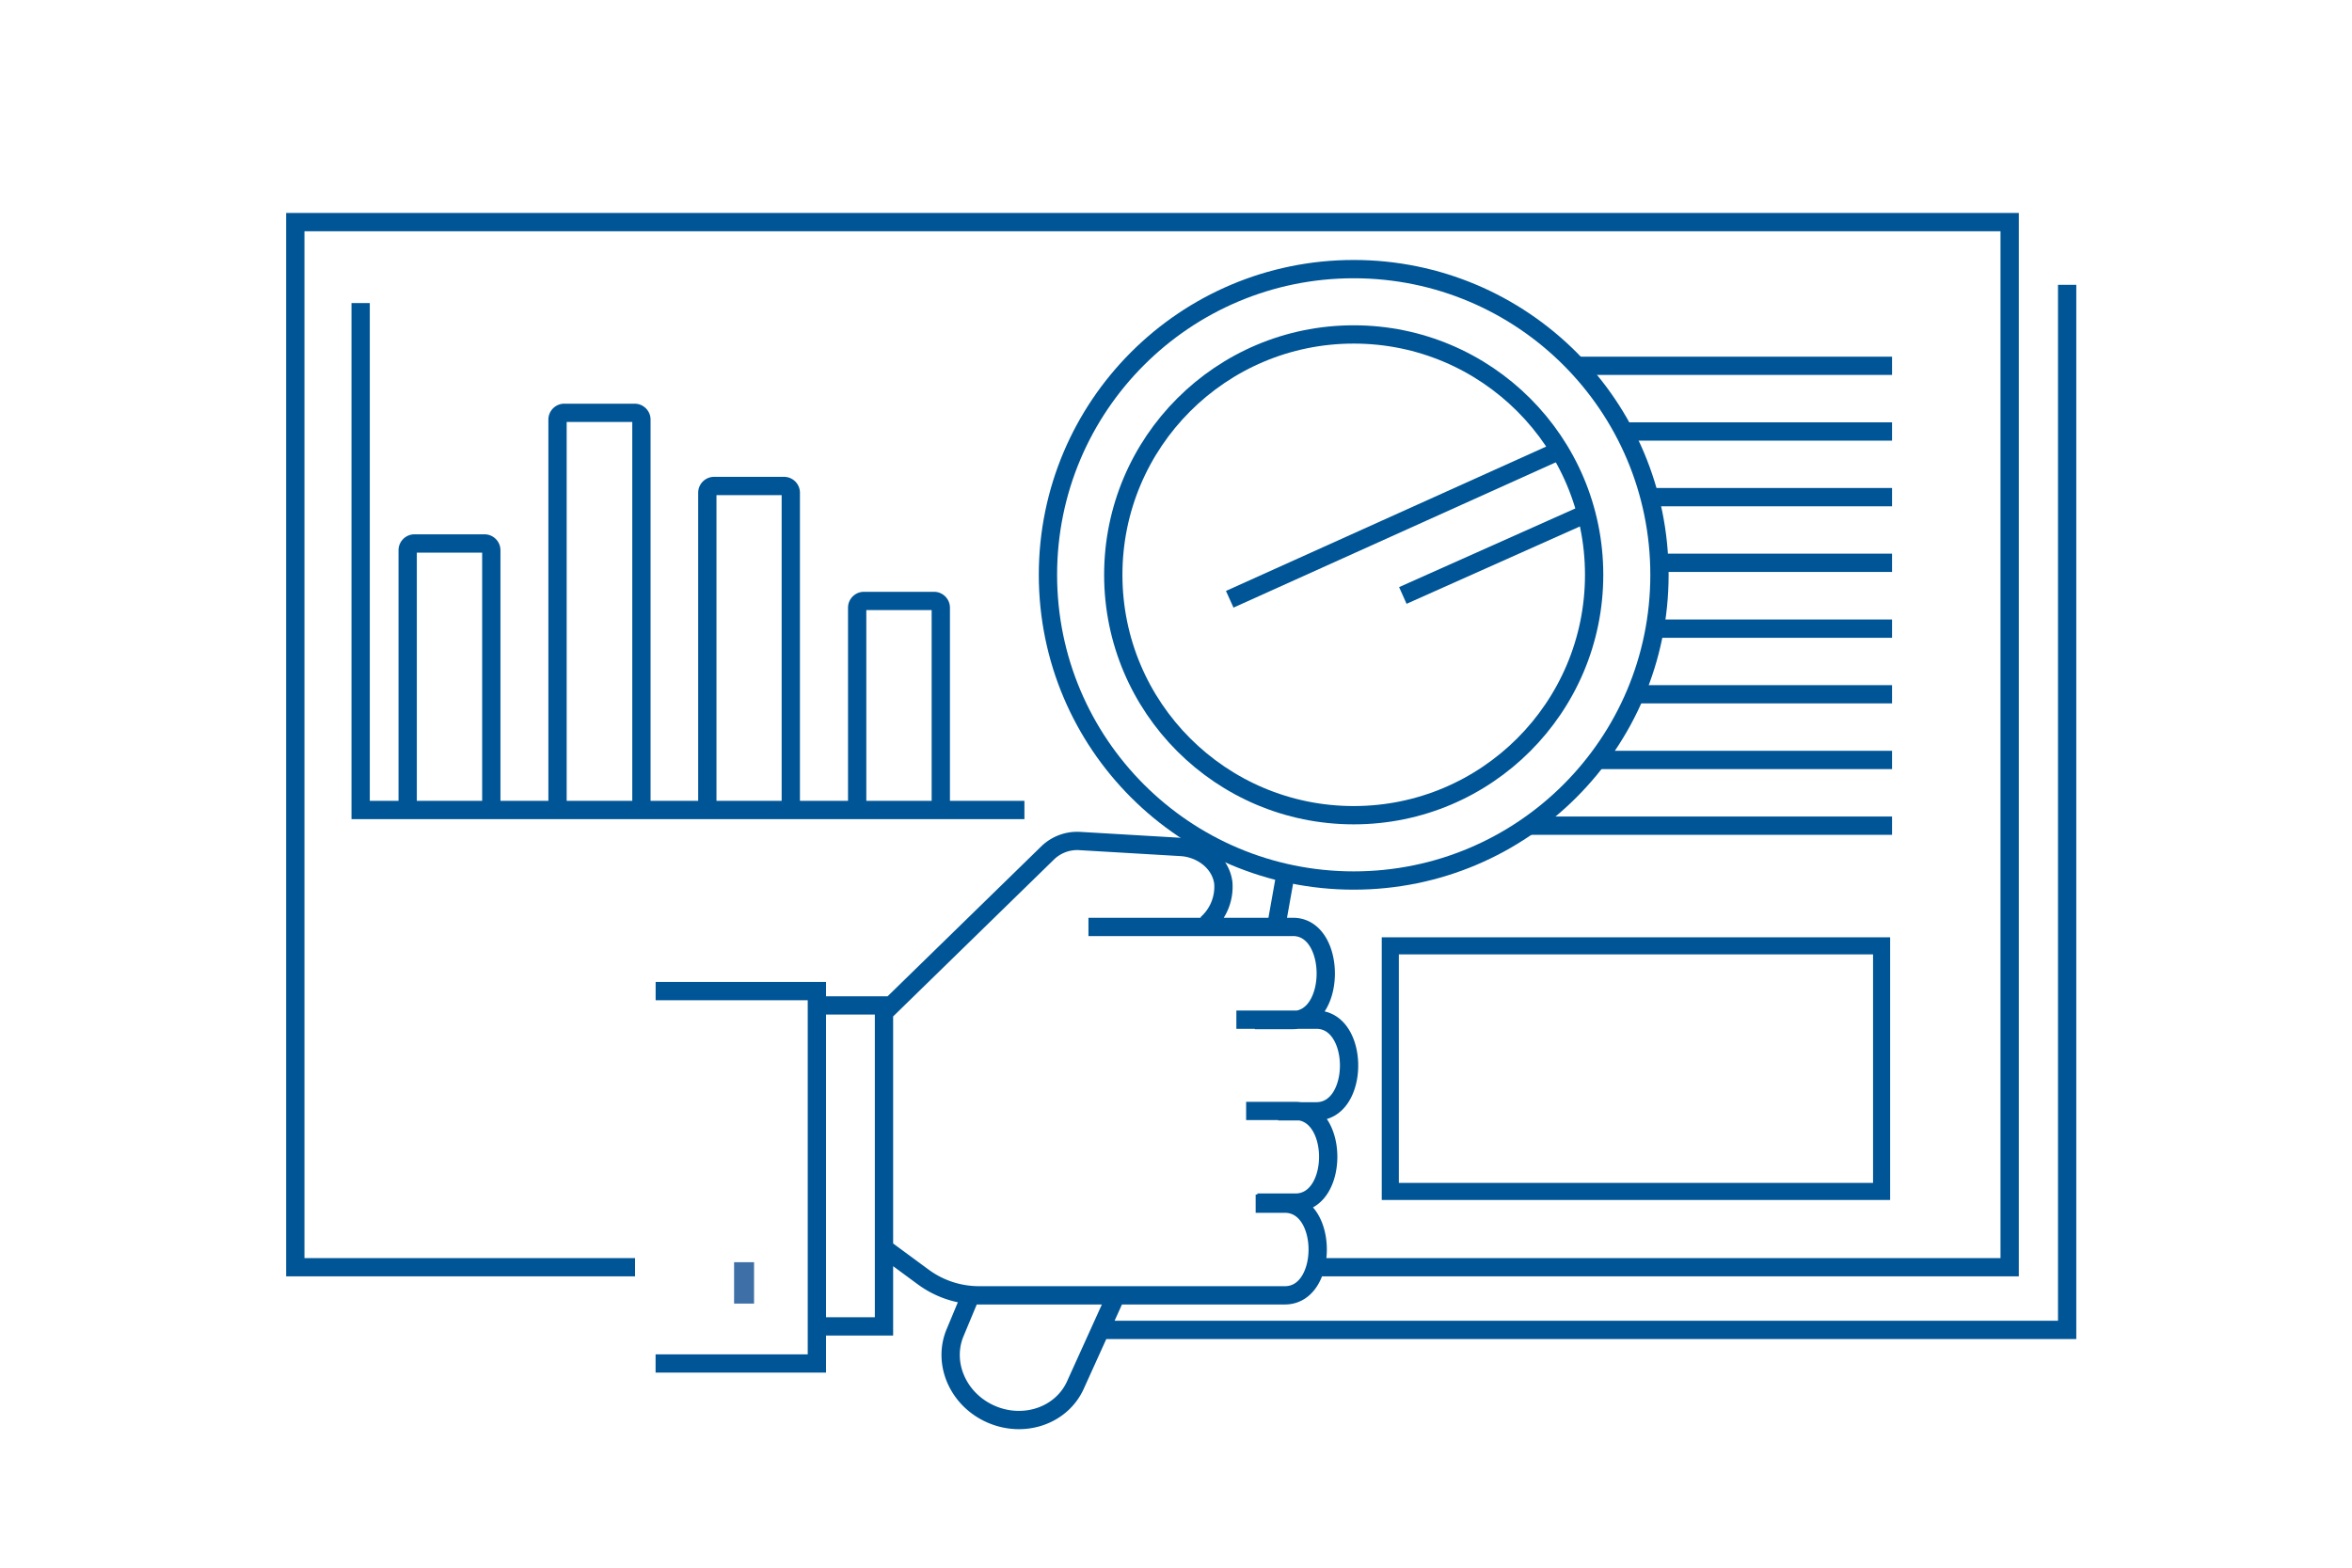 <svg xmlns="http://www.w3.org/2000/svg" viewBox="0 0 450 300"><defs><style>.cls-1,.cls-3{fill:none;stroke:#005596;stroke-miterlimit:10;}.cls-1{stroke-width:3.5px;}.cls-2{fill:#3e70a7;}.cls-3{stroke-width:3.27px;}</style></defs><title>Artboard 19</title><path d="M298.26 86.28l-62.98 28.4M303.9 98.1l-35.5 15.85M125.44 189.66h30.85v71.26h-30.86" class="cls-1"/><path d="M140.45 241.54h3.82v7.92h-3.82z" class="cls-2"/><path d="M156.83 192.4h12.3v61.42h-12.57M169 193.9l31.42-30.66a8.12 8.12 0 0 1 6.15-2.3l19.38 1.14c3.92.23 7.58 2.95 8.1 6.84a9.48 9.48 0 0 1-3.22 7.92M208.25 177.38h39.14c8.35 0 8.35 17.82 0 17.82h-7.3M236.55 195.13h15.3c8.35 0 8.35 17.54 0 17.54h-7.3M238.42 212.6h9.43c8.36 0 8.36 17.54 0 17.54h-7.28M240.24 230.34h5.6c8.36 0 8.36 17.54 0 17.54h-58.52a18 18 0 0 1-10.67-3.5l-7.4-5.45M213.07 248.9l-7.25 16c-2.58 5.94-9.83 8.5-16.2 5.72-6.35-2.77-9.4-9.82-6.82-15.75l2.7-6.48M246 167l-1.73 9.7M121.5 242.5h-65v-200h328v200H252M395.5 54.5v200h-185M69 58v97h127M78 154v-48.7a1.3 1.3 0 0 1 1.3-1.3h13.4a1.3 1.3 0 0 1 1.3 1.3v49.2M106.67 154V80.3A1.3 1.3 0 0 1 108 79h13.42a1.3 1.3 0 0 1 1.3 1.3v74.2M135.33 154V94.3a1.3 1.3 0 0 1 1.3-1.3H150a1.3 1.3 0 0 1 1.3 1.3v60.2M164 154v-37.7a1.3 1.3 0 0 1 1.3-1.3h13.4a1.3 1.3 0 0 1 1.3 1.3v38.2M362 70h-60M362 82.57h-51M362 95.14h-46M362 107.7h-46M362 120.3h-46M362 132.86h-50M362 145.43h-56M362 158h-70" class="cls-1"/><circle cx="259" cy="110" r="46" class="cls-1"/><circle cx="259" cy="110" r="58.5" class="cls-1"/><path d="M266 181h94v47h-94z" class="cls-3"/></svg>